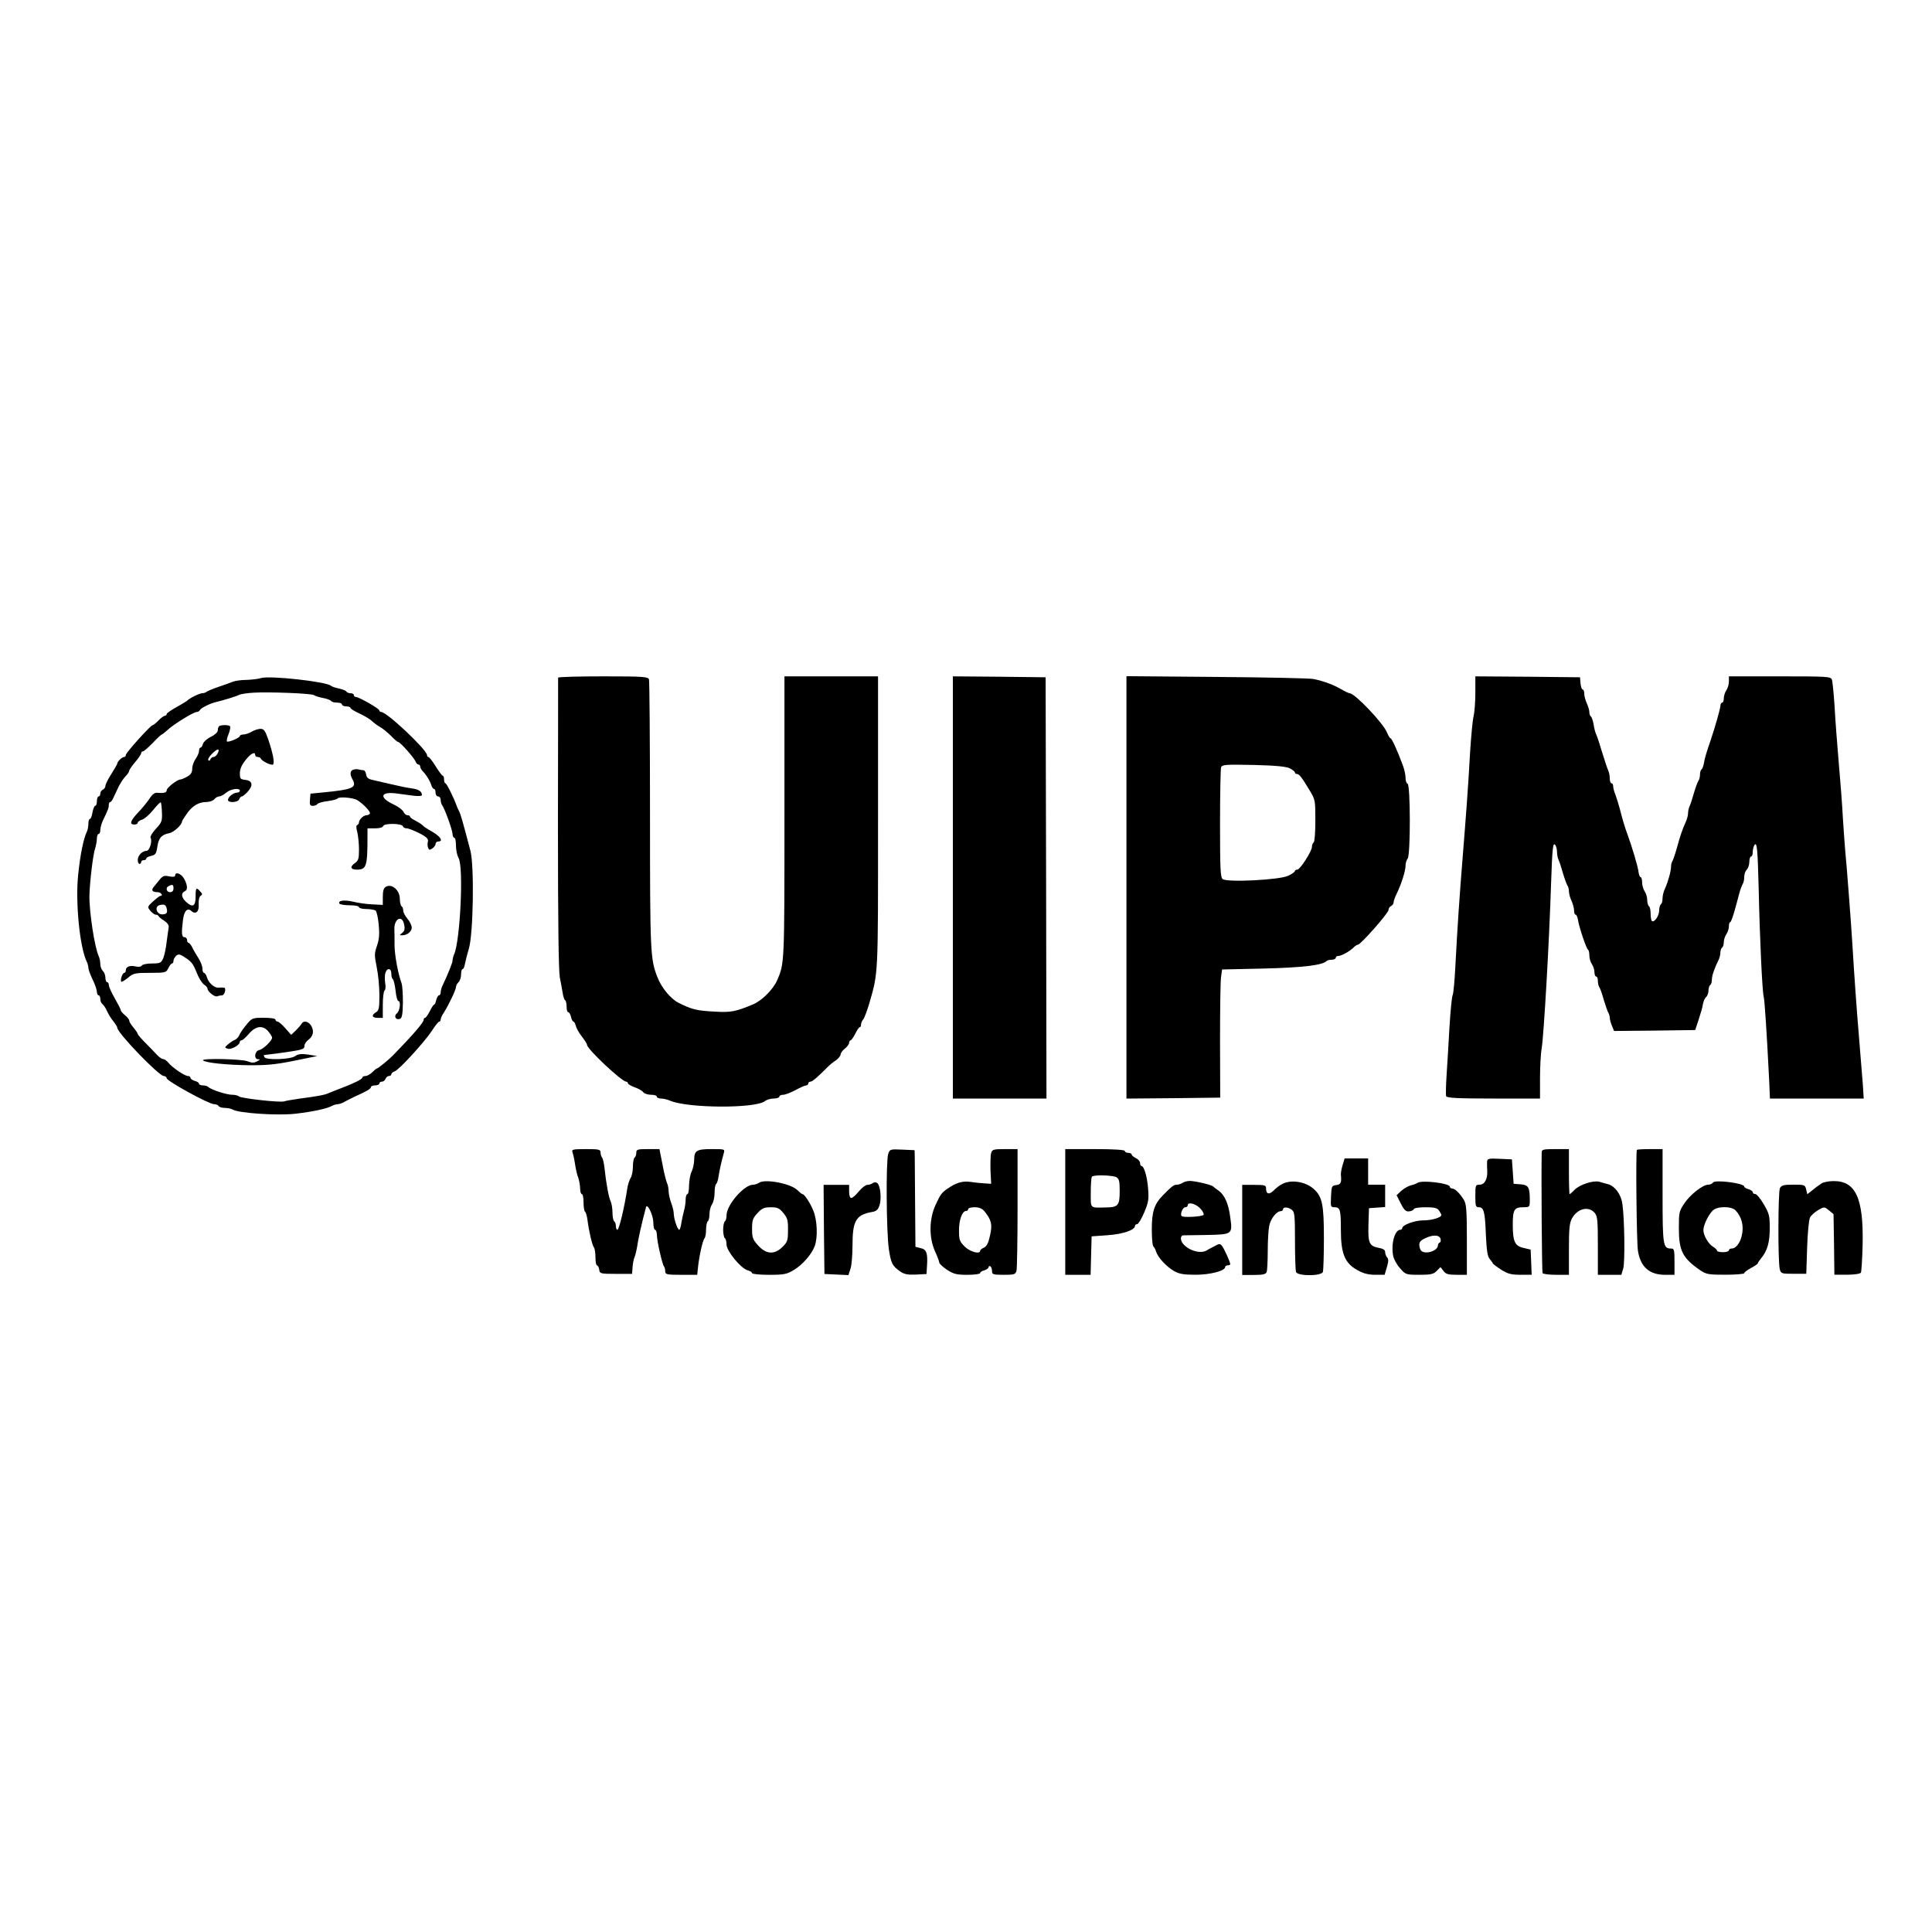 <svg width="100" height="100" viewBox="0 0 100 100" fill="none" xmlns="http://www.w3.org/2000/svg">
<rect width="100" height="100" fill="white"/>
<g clip-path="url(#clip0_2783_283)">
<path d="M13.515 35.095C13.374 35.144 13.022 35.182 12.749 35.192C12.476 35.192 12.159 35.241 12.044 35.289C11.93 35.338 11.604 35.454 11.313 35.551C11.023 35.649 10.75 35.765 10.697 35.804C10.653 35.843 10.547 35.882 10.468 35.882C10.327 35.882 9.798 36.144 9.684 36.27C9.657 36.299 9.411 36.445 9.138 36.6C8.856 36.756 8.627 36.911 8.627 36.96C8.627 37.008 8.583 37.047 8.539 37.047C8.486 37.047 8.336 37.154 8.204 37.29C8.072 37.426 7.94 37.533 7.905 37.533C7.799 37.533 6.513 38.96 6.513 39.077C6.513 39.135 6.469 39.184 6.416 39.184C6.319 39.184 6.072 39.417 6.072 39.514C6.072 39.553 5.931 39.796 5.764 40.058C5.597 40.32 5.456 40.602 5.456 40.679C5.456 40.757 5.394 40.835 5.324 40.874C5.253 40.903 5.192 40.99 5.192 41.078C5.192 41.155 5.156 41.223 5.103 41.223C5.059 41.223 5.015 41.33 5.015 41.466C5.015 41.602 4.98 41.709 4.927 41.709C4.883 41.709 4.822 41.864 4.786 42.049C4.76 42.233 4.698 42.389 4.654 42.389C4.61 42.389 4.575 42.496 4.575 42.632C4.575 42.767 4.54 42.952 4.496 43.049C4.328 43.37 4.143 44.292 4.046 45.283C3.897 46.701 4.126 49.051 4.496 49.789C4.54 49.886 4.575 50.022 4.575 50.1C4.575 50.178 4.672 50.45 4.795 50.702C4.918 50.955 5.015 51.236 5.015 51.334C5.015 51.44 5.059 51.518 5.103 51.518C5.156 51.518 5.192 51.605 5.192 51.712C5.192 51.809 5.244 51.935 5.306 51.974C5.359 52.013 5.473 52.178 5.544 52.343C5.614 52.499 5.764 52.742 5.879 52.878C5.984 53.014 6.072 53.15 6.072 53.198C6.072 53.46 8.213 55.684 8.477 55.694C8.556 55.694 8.627 55.752 8.627 55.811C8.636 55.956 10.811 57.151 11.075 57.151C11.172 57.151 11.287 57.19 11.313 57.248C11.34 57.297 11.489 57.345 11.63 57.345C11.78 57.345 11.965 57.384 12.044 57.432C12.362 57.617 14.37 57.753 15.295 57.646C16.211 57.539 16.924 57.384 17.189 57.238C17.277 57.19 17.409 57.151 17.488 57.151C17.567 57.151 17.735 57.093 17.858 57.015C17.99 56.947 18.193 56.84 18.316 56.782C18.95 56.5 19.197 56.355 19.197 56.277C19.197 56.218 19.294 56.18 19.417 56.18C19.54 56.18 19.637 56.131 19.637 56.083C19.637 56.024 19.699 55.985 19.769 55.985C19.849 55.985 19.928 55.917 19.954 55.84C19.99 55.762 20.06 55.694 20.131 55.694C20.201 55.694 20.254 55.655 20.254 55.607C20.254 55.558 20.333 55.48 20.43 55.451C20.659 55.374 21.989 53.917 22.368 53.334C22.526 53.082 22.694 52.878 22.738 52.878C22.773 52.878 22.808 52.829 22.808 52.771C22.808 52.712 22.879 52.547 22.976 52.411C23.24 51.984 23.601 51.227 23.601 51.091C23.601 51.013 23.663 50.906 23.733 50.838C23.804 50.77 23.865 50.595 23.865 50.44C23.865 50.285 23.901 50.158 23.945 50.158C23.989 50.158 24.041 50.042 24.068 49.886C24.094 49.741 24.183 49.381 24.271 49.09C24.5 48.313 24.552 44.817 24.35 44.04C23.953 42.525 23.839 42.136 23.768 42C23.724 41.922 23.663 41.787 23.636 41.709C23.495 41.301 23.117 40.544 23.055 40.544C23.02 40.544 22.985 40.456 22.985 40.349C22.985 40.242 22.958 40.155 22.923 40.155C22.879 40.155 22.72 39.932 22.553 39.669C22.386 39.397 22.218 39.184 22.174 39.184C22.139 39.184 22.104 39.135 22.104 39.087C22.104 38.815 20.025 36.853 19.734 36.853C19.681 36.853 19.637 36.814 19.637 36.775C19.637 36.678 18.58 36.076 18.422 36.076C18.36 36.076 18.316 36.027 18.316 35.979C18.316 35.921 18.237 35.882 18.149 35.882C18.052 35.882 17.955 35.843 17.928 35.794C17.902 35.746 17.726 35.678 17.55 35.639C17.365 35.6 17.18 35.542 17.127 35.493C16.88 35.28 13.973 34.959 13.515 35.095ZM16.246 35.979C16.299 36.018 16.502 36.086 16.704 36.124C16.916 36.163 17.101 36.231 17.136 36.28C17.162 36.328 17.294 36.367 17.444 36.367C17.585 36.367 17.7 36.406 17.7 36.464C17.7 36.513 17.796 36.562 17.92 36.562C18.043 36.562 18.14 36.6 18.14 36.639C18.14 36.688 18.351 36.814 18.607 36.931C18.871 37.057 19.153 37.222 19.25 37.319C19.338 37.407 19.532 37.552 19.673 37.63C19.813 37.708 20.069 37.921 20.236 38.086C20.404 38.261 20.571 38.407 20.615 38.407C20.712 38.407 21.452 39.242 21.514 39.427C21.549 39.504 21.61 39.572 21.663 39.572C21.707 39.572 21.751 39.621 21.751 39.679C21.751 39.747 21.822 39.864 21.91 39.951C22.086 40.136 22.262 40.427 22.333 40.66C22.368 40.757 22.421 40.835 22.465 40.835C22.509 40.835 22.544 40.922 22.544 41.029C22.544 41.136 22.606 41.223 22.676 41.223C22.747 41.223 22.808 41.301 22.808 41.398C22.808 41.495 22.844 41.612 22.879 41.67C23.011 41.825 23.425 42.981 23.425 43.175C23.425 43.273 23.469 43.36 23.513 43.36C23.566 43.36 23.601 43.544 23.601 43.778C23.601 44.001 23.663 44.282 23.733 44.409C24.006 44.826 23.821 48.711 23.504 49.401C23.46 49.498 23.425 49.634 23.425 49.712C23.425 49.828 23.205 50.382 22.888 51.052C22.844 51.149 22.808 51.295 22.808 51.372C22.808 51.45 22.773 51.518 22.72 51.518C22.676 51.518 22.615 51.625 22.579 51.761C22.553 51.897 22.5 52.004 22.465 52.004C22.438 52.004 22.333 52.159 22.245 52.343C22.148 52.528 22.042 52.683 21.998 52.683C21.963 52.683 21.927 52.732 21.927 52.79C21.927 52.926 21.39 53.548 20.342 54.626C20.122 54.849 19.567 55.306 19.505 55.306C19.479 55.306 19.373 55.393 19.267 55.5C19.162 55.607 19.003 55.694 18.915 55.694C18.827 55.694 18.756 55.733 18.756 55.772C18.756 55.859 18.343 56.063 17.655 56.325C17.418 56.413 17.136 56.529 17.039 56.568C16.819 56.675 16.44 56.743 15.541 56.859C15.154 56.918 14.784 56.976 14.713 57.005C14.537 57.083 12.476 56.85 12.37 56.753C12.326 56.704 12.168 56.665 12.018 56.665C11.727 56.665 10.926 56.403 10.785 56.267C10.741 56.218 10.617 56.18 10.503 56.18C10.389 56.18 10.3 56.141 10.3 56.092C10.3 56.044 10.204 55.976 10.08 55.947C9.957 55.908 9.86 55.84 9.86 55.791C9.86 55.733 9.798 55.694 9.728 55.694C9.56 55.694 8.9 55.247 8.706 54.995C8.627 54.898 8.512 54.82 8.451 54.82C8.389 54.82 8.257 54.733 8.151 54.626C8.054 54.519 7.781 54.237 7.552 54.004C7.314 53.771 7.129 53.548 7.129 53.519C7.129 53.48 7.032 53.334 6.909 53.188C6.786 53.043 6.689 52.887 6.689 52.829C6.689 52.771 6.592 52.645 6.469 52.547C6.345 52.45 6.249 52.324 6.249 52.285C6.249 52.237 6.108 51.965 5.94 51.673C5.773 51.382 5.632 51.071 5.632 50.984C5.632 50.906 5.597 50.838 5.544 50.838C5.5 50.838 5.456 50.731 5.456 50.605C5.456 50.479 5.394 50.323 5.324 50.255C5.253 50.187 5.192 50.032 5.192 49.906C5.192 49.77 5.156 49.595 5.112 49.498C4.901 49.051 4.619 47.225 4.628 46.371C4.645 45.662 4.813 44.224 4.927 43.904C4.971 43.758 5.015 43.535 5.015 43.399C5.015 43.273 5.059 43.166 5.103 43.166C5.156 43.166 5.192 43.078 5.192 42.962C5.192 42.855 5.253 42.622 5.332 42.457C5.606 41.893 5.632 41.806 5.632 41.66C5.632 41.583 5.658 41.515 5.702 41.515C5.738 41.515 5.808 41.427 5.852 41.33C5.905 41.223 6.02 40.98 6.116 40.767C6.213 40.563 6.381 40.301 6.486 40.194C6.601 40.077 6.689 39.951 6.689 39.893C6.689 39.844 6.83 39.64 6.997 39.446C7.165 39.252 7.306 39.038 7.306 38.989C7.306 38.931 7.35 38.892 7.394 38.892C7.446 38.892 7.667 38.698 7.905 38.455C8.134 38.213 8.345 38.018 8.371 38.018C8.398 38.018 8.53 37.911 8.671 37.785C8.962 37.504 10.018 36.853 10.177 36.853C10.239 36.853 10.318 36.814 10.344 36.756C10.406 36.639 10.882 36.406 11.181 36.338C11.578 36.241 12.194 36.056 12.37 35.969C12.467 35.921 12.802 35.872 13.119 35.853C13.938 35.804 16.14 35.891 16.246 35.979Z" fill="black"/>
<path d="M11.333 37.598C11.297 37.627 11.271 37.734 11.271 37.812C11.271 37.899 11.113 38.045 10.91 38.142C10.707 38.239 10.531 38.404 10.505 38.501C10.478 38.608 10.425 38.696 10.381 38.696C10.337 38.696 10.302 38.773 10.302 38.861C10.302 38.958 10.223 39.142 10.126 39.278C10.029 39.414 9.95 39.638 9.95 39.783C9.95 39.977 9.879 40.094 9.686 40.201C9.545 40.279 9.386 40.347 9.333 40.347C9.175 40.347 8.629 40.774 8.629 40.9C8.629 41.026 8.488 41.065 8.135 41.036C8.012 41.017 7.871 41.123 7.739 41.337C7.624 41.512 7.36 41.833 7.158 42.046C6.744 42.483 6.682 42.677 6.955 42.677C7.052 42.677 7.131 42.639 7.131 42.58C7.131 42.532 7.228 42.464 7.351 42.425C7.466 42.396 7.73 42.172 7.924 41.93C8.118 41.687 8.303 41.502 8.32 41.531C8.347 41.551 8.373 41.794 8.382 42.056C8.4 42.503 8.373 42.571 8.065 42.901C7.889 43.095 7.765 43.299 7.792 43.357C7.897 43.542 7.739 44.037 7.589 44.037C7.36 44.047 7.131 44.28 7.131 44.513C7.131 44.62 7.175 44.717 7.219 44.717C7.272 44.717 7.307 44.668 7.307 44.62C7.307 44.562 7.369 44.523 7.439 44.523C7.51 44.523 7.572 44.484 7.572 44.435C7.572 44.387 7.686 44.328 7.827 44.299C8.047 44.251 8.091 44.183 8.144 43.823C8.215 43.367 8.355 43.202 8.769 43.124C8.998 43.076 9.421 42.687 9.421 42.522C9.421 42.493 9.527 42.318 9.659 42.134C9.941 41.716 10.284 41.512 10.681 41.512C10.848 41.512 11.033 41.444 11.095 41.366C11.157 41.289 11.271 41.221 11.35 41.221C11.43 41.221 11.588 41.133 11.711 41.026C11.941 40.832 12.416 40.764 12.416 40.929C12.416 40.978 12.346 41.026 12.266 41.026C12.073 41.036 11.8 41.25 11.8 41.405C11.8 41.57 12.328 41.541 12.381 41.366C12.416 41.289 12.469 41.221 12.522 41.221C12.566 41.221 12.698 41.114 12.821 40.978C13.121 40.648 13.068 40.405 12.698 40.366C12.443 40.337 12.416 40.308 12.416 40.026C12.416 39.812 12.504 39.599 12.707 39.346C12.98 38.997 13.209 38.88 13.209 39.084C13.209 39.133 13.262 39.181 13.332 39.181C13.403 39.181 13.473 39.21 13.491 39.249C13.544 39.404 14.09 39.657 14.143 39.56C14.213 39.434 14.116 38.958 13.887 38.278C13.72 37.802 13.658 37.724 13.473 37.724C13.35 37.734 13.156 37.792 13.033 37.87C12.909 37.948 12.724 38.006 12.619 38.016C12.504 38.016 12.416 38.054 12.416 38.093C12.416 38.191 11.808 38.443 11.747 38.375C11.72 38.346 11.756 38.171 11.835 37.986C11.905 37.802 11.941 37.617 11.905 37.588C11.835 37.511 11.403 37.511 11.333 37.598ZM11.271 38.987C11.218 39.094 11.121 39.181 11.051 39.181C10.989 39.181 10.919 39.239 10.892 39.298C10.875 39.366 10.822 39.395 10.787 39.356C10.743 39.317 10.822 39.171 10.954 39.035C11.245 38.734 11.403 38.715 11.271 38.987Z" fill="black"/>
<path d="M18.299 39.836C18.114 39.884 18.096 40.079 18.246 40.341C18.484 40.768 18.255 40.865 16.775 41.011L16.071 41.079L16.044 41.39C16.018 41.652 16.044 41.71 16.194 41.71C16.291 41.71 16.388 41.671 16.423 41.623C16.449 41.574 16.687 41.496 16.951 41.467C17.224 41.428 17.453 41.37 17.471 41.331C17.533 41.225 18.264 41.283 18.484 41.409C18.801 41.603 19.198 42.021 19.145 42.108C19.118 42.157 19.039 42.196 18.969 42.196C18.819 42.196 18.581 42.419 18.581 42.565C18.581 42.623 18.537 42.681 18.493 42.701C18.431 42.72 18.431 42.846 18.493 43.07C18.537 43.254 18.581 43.662 18.581 43.963C18.581 44.449 18.555 44.546 18.361 44.682C18.096 44.867 18.149 45.012 18.475 45.012C18.969 45.012 19.021 44.837 19.021 43.283V42.876H19.409C19.647 42.876 19.814 42.827 19.841 42.749C19.885 42.604 20.809 42.613 20.854 42.769C20.871 42.827 20.959 42.876 21.056 42.876C21.144 42.876 21.435 42.992 21.708 43.128C22.087 43.322 22.184 43.429 22.148 43.556C22.122 43.643 22.122 43.788 22.157 43.876C22.201 44.002 22.236 44.012 22.377 43.915C22.465 43.856 22.545 43.75 22.545 43.682C22.545 43.614 22.607 43.556 22.677 43.556C22.976 43.556 22.791 43.283 22.325 43.021C22.131 42.914 21.919 42.779 21.867 42.711C21.805 42.652 21.637 42.545 21.488 42.468C21.347 42.4 21.224 42.312 21.224 42.273C21.224 42.225 21.162 42.196 21.091 42.196C21.021 42.196 20.924 42.118 20.88 42.011C20.827 41.914 20.598 41.739 20.36 41.633C19.603 41.273 19.691 40.962 20.519 41.069C20.757 41.098 21.162 41.157 21.4 41.186C21.646 41.215 21.84 41.205 21.84 41.157C21.831 40.962 21.682 40.855 21.312 40.807C21.091 40.778 20.616 40.681 20.255 40.593C19.893 40.506 19.453 40.409 19.286 40.37C19.057 40.321 18.969 40.244 18.951 40.079C18.933 39.962 18.872 39.865 18.801 39.865C18.74 39.865 18.634 39.846 18.563 39.826C18.502 39.807 18.378 39.807 18.299 39.836Z" fill="black"/>
<path d="M9.067 45.314C9.067 45.382 8.961 45.401 8.758 45.362C8.512 45.304 8.424 45.333 8.274 45.518C8.168 45.644 8.036 45.809 7.966 45.896C7.807 46.081 7.878 46.178 8.159 46.178C8.336 46.178 8.468 46.372 8.3 46.372C8.256 46.372 8.089 46.508 7.922 46.654C7.622 46.936 7.622 46.945 7.781 47.14C7.878 47.256 8.001 47.343 8.062 47.343C8.124 47.343 8.186 47.373 8.203 47.411C8.221 47.46 8.353 47.567 8.494 47.654C8.661 47.761 8.75 47.887 8.732 47.994C8.714 48.091 8.67 48.431 8.626 48.752C8.591 49.072 8.512 49.451 8.45 49.597C8.344 49.839 8.291 49.869 7.869 49.869C7.613 49.869 7.375 49.917 7.34 49.975C7.314 50.034 7.173 50.063 7.032 50.024C6.724 49.956 6.512 50.034 6.512 50.218C6.512 50.296 6.477 50.354 6.433 50.354C6.336 50.354 6.213 50.733 6.274 50.811C6.301 50.84 6.459 50.743 6.627 50.607C6.9 50.374 6.997 50.354 7.763 50.354C8.565 50.354 8.6 50.344 8.714 50.111C8.776 49.975 8.864 49.869 8.908 49.869C8.943 49.869 8.979 49.81 8.979 49.733C8.979 49.665 9.04 49.548 9.119 49.47C9.234 49.373 9.304 49.383 9.533 49.529C9.921 49.781 9.983 49.859 10.194 50.374C10.291 50.626 10.458 50.888 10.555 50.956C10.661 51.024 10.74 51.121 10.74 51.17C10.74 51.325 11.119 51.627 11.251 51.568C11.313 51.539 11.418 51.52 11.489 51.52C11.63 51.52 11.727 51.131 11.595 51.121C11.533 51.112 11.41 51.112 11.313 51.121C11.093 51.141 10.784 50.869 10.705 50.568C10.67 50.451 10.599 50.354 10.555 50.354C10.511 50.354 10.476 50.247 10.476 50.121C10.476 50.005 10.379 49.752 10.256 49.568C10.141 49.383 9.992 49.14 9.939 49.014C9.877 48.897 9.798 48.8 9.754 48.8C9.718 48.8 9.683 48.732 9.683 48.655C9.683 48.577 9.622 48.509 9.551 48.509C9.401 48.509 9.384 48.305 9.472 47.606C9.533 47.14 9.701 46.965 9.912 47.159C10.133 47.353 10.317 47.178 10.282 46.809C10.273 46.586 10.309 46.431 10.379 46.372C10.485 46.304 10.485 46.265 10.361 46.139C10.159 45.906 10.124 45.945 10.124 46.421C10.124 46.916 9.965 46.994 9.622 46.673C9.393 46.46 9.357 46.227 9.551 46.139C9.727 46.071 9.718 45.838 9.533 45.489C9.384 45.217 9.067 45.1 9.067 45.314ZM8.979 45.984C8.979 46.11 8.917 46.178 8.802 46.178C8.609 46.178 8.556 45.935 8.741 45.858C8.935 45.76 8.979 45.789 8.979 45.984ZM8.644 47.101C8.661 47.246 8.617 47.305 8.459 47.324C8.107 47.382 7.948 46.897 8.3 46.839C8.538 46.79 8.6 46.848 8.644 47.101Z" fill="black"/>
<path d="M19.964 45.906C19.858 45.964 19.814 46.119 19.814 46.42V46.838L19.268 46.809C18.96 46.799 18.52 46.731 18.282 46.673C17.832 46.566 17.48 46.605 17.568 46.77C17.604 46.818 17.841 46.857 18.105 46.857C18.37 46.857 18.581 46.896 18.581 46.954C18.581 47.003 18.749 47.051 18.96 47.051C19.163 47.051 19.374 47.09 19.436 47.129C19.497 47.168 19.568 47.498 19.603 47.858C19.647 48.362 19.629 48.605 19.515 48.945C19.374 49.353 19.374 49.431 19.497 50.052C19.577 50.431 19.638 51.082 19.638 51.509C19.638 52.189 19.612 52.306 19.462 52.393C19.207 52.548 19.251 52.684 19.55 52.684H19.814V52.014C19.814 51.636 19.858 51.305 19.902 51.276C19.955 51.237 19.973 51.072 19.938 50.888C19.911 50.713 19.911 50.47 19.947 50.363C20.026 50.082 20.255 50.101 20.255 50.392C20.255 50.528 20.29 50.655 20.334 50.684C20.378 50.713 20.44 50.985 20.475 51.276C20.501 51.568 20.572 51.81 20.616 51.81C20.757 51.81 20.704 52.315 20.545 52.451C20.36 52.597 20.493 52.82 20.704 52.733C20.81 52.694 20.845 52.49 20.854 51.878C20.854 51.441 20.827 50.995 20.783 50.888C20.607 50.412 20.422 49.431 20.422 48.926C20.422 48.615 20.422 48.246 20.413 48.1C20.396 47.547 20.819 47.333 20.916 47.848C20.968 48.081 20.942 48.188 20.819 48.285C20.669 48.401 20.669 48.411 20.819 48.411C21.074 48.411 21.312 48.217 21.312 48.013C21.312 47.906 21.215 47.702 21.092 47.556C20.968 47.411 20.871 47.226 20.871 47.129C20.871 47.042 20.836 46.935 20.783 46.906C20.739 46.877 20.695 46.702 20.695 46.527C20.695 46.071 20.272 45.711 19.964 45.906Z" fill="black"/>
<path d="M12.754 53.039C12.586 53.243 12.419 53.486 12.384 53.583C12.349 53.67 12.252 53.777 12.172 53.816C12.085 53.845 11.926 53.952 11.811 54.049C11.618 54.214 11.618 54.224 11.785 54.282C11.961 54.34 12.41 54.098 12.41 53.932C12.41 53.884 12.454 53.845 12.507 53.845C12.56 53.845 12.727 53.69 12.886 53.505C13.238 53.097 13.608 53.049 13.89 53.389C13.996 53.515 14.084 53.661 14.084 53.709C14.084 53.864 13.617 54.311 13.423 54.35C13.185 54.389 13.124 54.816 13.353 54.826C13.485 54.826 13.476 54.846 13.309 54.933C13.159 55.02 13.027 55.02 12.816 54.933C12.507 54.807 10.402 54.768 10.508 54.884C10.622 55.011 11.776 55.127 12.939 55.137C13.987 55.137 14.375 55.088 15.802 54.787L16.418 54.661L15.943 54.583C15.59 54.535 15.423 54.554 15.264 54.671C15.027 54.836 13.776 54.884 13.688 54.719C13.661 54.661 13.644 54.622 13.661 54.612C13.679 54.612 13.987 54.564 14.348 54.525C15.678 54.34 15.758 54.321 15.758 54.136C15.758 54.039 15.854 53.894 15.978 53.806C16.11 53.709 16.198 53.554 16.198 53.408C16.198 53 15.775 52.709 15.608 52.99C15.573 53.058 15.432 53.214 15.308 53.34L15.07 53.563L14.771 53.224C14.604 53.029 14.419 52.874 14.357 52.874C14.304 52.874 14.26 52.825 14.26 52.777C14.26 52.718 14.005 52.68 13.661 52.68C13.071 52.68 13.045 52.689 12.754 53.039Z" fill="black"/>
<path d="M28.888 35.076C28.888 35.124 28.888 38.514 28.879 42.632C28.879 47.789 28.914 50.265 28.976 50.596C29.029 50.858 29.099 51.227 29.125 51.401C29.152 51.576 29.205 51.742 29.249 51.771C29.293 51.8 29.328 51.946 29.328 52.111C29.328 52.266 29.363 52.392 29.416 52.392C29.46 52.392 29.522 52.499 29.557 52.635C29.584 52.771 29.645 52.878 29.68 52.878C29.716 52.878 29.769 52.975 29.804 53.091C29.83 53.218 29.971 53.47 30.121 53.655C30.262 53.839 30.385 54.033 30.385 54.082C30.385 54.296 32.182 55.986 32.411 55.986C32.455 55.986 32.499 56.025 32.499 56.063C32.499 56.112 32.658 56.209 32.852 56.277C33.045 56.345 33.248 56.462 33.301 56.539C33.353 56.607 33.538 56.665 33.697 56.665C33.864 56.665 33.996 56.704 33.996 56.763C33.996 56.811 34.093 56.86 34.208 56.86C34.331 56.86 34.534 56.908 34.675 56.967C35.582 57.365 39.079 57.384 39.59 56.996C39.687 56.918 39.889 56.86 40.048 56.86C40.206 56.86 40.339 56.811 40.339 56.763C40.339 56.704 40.427 56.665 40.541 56.665C40.647 56.665 40.938 56.549 41.175 56.423C41.422 56.287 41.669 56.18 41.73 56.18C41.783 56.18 41.836 56.131 41.836 56.083C41.836 56.025 41.889 55.986 41.95 55.986C42.047 55.986 42.321 55.752 42.849 55.218C42.946 55.121 43.131 54.966 43.272 54.879C43.404 54.781 43.51 54.645 43.51 54.577C43.51 54.509 43.606 54.373 43.73 54.276C43.853 54.179 43.95 54.043 43.95 53.975C43.95 53.907 43.985 53.849 44.021 53.849C44.065 53.849 44.17 53.694 44.267 53.509C44.355 53.325 44.461 53.169 44.496 53.169C44.54 53.169 44.567 53.111 44.567 53.033C44.567 52.956 44.62 52.829 44.681 52.761C44.743 52.693 44.875 52.324 44.989 51.955C45.465 50.294 45.447 50.634 45.447 42.544V35.008H43.025H40.603V42.292C40.603 49.935 40.603 49.867 40.224 50.741C40.022 51.207 39.431 51.8 38.982 51.984C38.101 52.353 37.837 52.412 37.035 52.363C36.04 52.315 35.802 52.246 35.106 51.897C34.71 51.693 34.226 51.11 34.023 50.566C33.662 49.644 33.644 49.304 33.644 42.185C33.644 38.407 33.618 35.251 33.591 35.163C33.547 35.027 33.274 35.008 31.213 35.008C29.936 35.008 28.888 35.037 28.888 35.076Z" fill="black"/>
<path d="M49.32 45.934V56.86H51.743H54.165L54.147 45.953L54.121 35.056L51.725 35.027L49.32 35.008V45.934Z" fill="black"/>
<path d="M58.305 45.936V56.862L60.736 56.842L63.158 56.813L63.149 53.88C63.149 52.278 63.167 50.782 63.202 50.568L63.255 50.18L65.431 50.131C67.421 50.083 68.47 49.956 68.663 49.743C68.699 49.704 68.822 49.675 68.936 49.675C69.042 49.675 69.139 49.626 69.139 49.578C69.139 49.519 69.201 49.48 69.28 49.48C69.43 49.48 69.905 49.218 70.09 49.014C70.152 48.956 70.24 48.898 70.284 48.898C70.425 48.898 71.87 47.257 71.87 47.101C71.87 47.014 71.931 46.926 72.002 46.897C72.072 46.858 72.134 46.781 72.134 46.703C72.134 46.635 72.204 46.431 72.293 46.256C72.53 45.771 72.751 45.081 72.751 44.809C72.751 44.673 72.803 44.508 72.856 44.45C73.015 44.275 73.006 40.623 72.856 40.565C72.794 40.545 72.751 40.41 72.751 40.254C72.751 40.108 72.689 39.817 72.61 39.613C72.337 38.865 72.037 38.215 71.975 38.215C71.94 38.215 71.861 38.079 71.79 37.914C71.605 37.438 70.126 35.884 69.861 35.884C69.817 35.884 69.606 35.787 69.394 35.66C68.998 35.437 68.54 35.262 67.994 35.146C67.827 35.107 65.572 35.058 63 35.039L58.305 35V45.936ZM66.778 39.778C66.919 39.856 67.025 39.943 67.025 39.982C67.025 40.031 67.069 40.06 67.122 40.06C67.245 40.06 67.369 40.215 67.783 40.905C68.082 41.4 68.082 41.42 68.082 42.478C68.082 43.08 68.047 43.566 67.994 43.605C67.95 43.634 67.906 43.741 67.906 43.828C67.906 44.061 67.289 45.013 67.148 45.013C67.078 45.013 67.025 45.042 67.025 45.081C67.025 45.13 66.875 45.236 66.69 45.324C66.259 45.547 63.484 45.683 63.282 45.499C63.167 45.392 63.149 44.955 63.149 42.634C63.149 41.118 63.176 39.807 63.202 39.72C63.255 39.574 63.431 39.565 64.902 39.594C66.083 39.623 66.611 39.681 66.778 39.778Z" fill="black"/>
<path d="M76.364 35.853C76.364 36.329 76.32 36.863 76.276 37.057C76.223 37.251 76.144 38.106 76.091 38.951C75.985 40.854 75.888 42.107 75.703 44.428C75.553 46.274 75.439 47.905 75.324 50.11C75.289 50.799 75.227 51.431 75.192 51.499C75.148 51.567 75.078 52.305 75.025 53.15C74.981 53.985 74.91 55.111 74.875 55.646C74.84 56.18 74.831 56.675 74.849 56.733C74.875 56.831 75.448 56.86 77.297 56.86H79.711V55.821C79.711 55.248 79.746 54.538 79.799 54.247C79.914 53.49 80.187 48.77 80.283 45.739C80.345 43.894 80.38 43.535 80.513 43.758C80.557 43.826 80.592 43.991 80.592 44.118C80.592 44.234 80.627 44.409 80.671 44.506C80.715 44.593 80.821 44.914 80.9 45.205C80.988 45.497 81.094 45.778 81.129 45.837C81.173 45.885 81.208 46.021 81.208 46.138C81.208 46.254 81.27 46.478 81.34 46.623C81.411 46.779 81.473 47.002 81.473 47.119C81.473 47.245 81.508 47.342 81.552 47.342C81.596 47.342 81.648 47.459 81.675 47.604C81.728 47.983 82.116 49.129 82.204 49.168C82.239 49.187 82.265 49.323 82.265 49.459C82.265 49.605 82.327 49.809 82.397 49.906C82.468 50.013 82.529 50.197 82.529 50.324C82.529 50.45 82.573 50.547 82.618 50.547C82.671 50.547 82.706 50.644 82.706 50.77C82.706 50.897 82.741 51.032 82.776 51.091C82.82 51.139 82.926 51.44 83.014 51.761C83.111 52.081 83.217 52.383 83.252 52.431C83.287 52.489 83.322 52.596 83.322 52.684C83.322 52.771 83.375 52.956 83.437 53.101L83.543 53.363L85.639 53.344L87.744 53.315L87.92 52.781C88.017 52.489 88.123 52.13 88.141 51.984C88.167 51.839 88.237 51.664 88.308 51.605C88.378 51.547 88.431 51.392 88.431 51.266C88.431 51.149 88.475 51.013 88.519 50.984C88.572 50.955 88.607 50.829 88.607 50.702C88.607 50.498 88.74 50.11 88.968 49.653C89.012 49.556 89.048 49.391 89.048 49.294C89.048 49.187 89.092 49.071 89.136 49.042C89.189 49.012 89.224 48.886 89.224 48.76C89.224 48.643 89.285 48.459 89.356 48.352C89.427 48.255 89.488 48.07 89.488 47.944C89.488 47.828 89.515 47.73 89.558 47.73C89.594 47.73 89.691 47.459 89.788 47.119C89.876 46.788 89.999 46.361 90.043 46.176C90.096 45.992 90.175 45.798 90.21 45.739C90.245 45.691 90.281 45.536 90.281 45.39C90.281 45.244 90.343 45.079 90.413 45.011C90.483 44.943 90.545 44.768 90.545 44.613C90.545 44.458 90.59 44.331 90.633 44.331C90.686 44.331 90.721 44.234 90.721 44.108C90.721 43.991 90.757 43.826 90.8 43.758C90.942 43.516 90.977 43.933 91.03 46.031C91.082 48.507 91.215 51.314 91.285 51.567C91.338 51.742 91.452 53.519 91.576 56.005L91.611 56.86H94.034H96.465L96.421 56.151C96.394 55.772 96.306 54.684 96.227 53.752C96.094 52.169 95.98 50.557 95.874 48.799C95.813 47.779 95.566 44.555 95.513 44.089C95.496 43.875 95.434 43.108 95.39 42.389C95.355 41.67 95.249 40.33 95.169 39.427C95.09 38.514 94.993 37.232 94.958 36.562C94.914 35.892 94.852 35.27 94.817 35.173C94.755 35.017 94.544 35.008 92.122 35.008H89.488V35.27C89.488 35.425 89.427 35.629 89.356 35.727C89.285 35.833 89.224 36.018 89.224 36.144C89.224 36.27 89.189 36.367 89.136 36.367C89.092 36.367 89.048 36.445 89.048 36.533C89.048 36.669 88.749 37.717 88.528 38.358C88.334 38.922 88.229 39.262 88.194 39.504C88.167 39.65 88.115 39.796 88.07 39.825C88.026 39.854 87.991 39.971 87.991 40.097C87.991 40.213 87.956 40.349 87.912 40.408C87.876 40.456 87.77 40.738 87.682 41.029C87.603 41.321 87.497 41.641 87.453 41.728C87.409 41.826 87.374 41.981 87.374 42.088C87.374 42.195 87.321 42.399 87.251 42.554C87.075 42.943 86.978 43.224 86.793 43.894C86.705 44.215 86.599 44.516 86.564 44.574C86.528 44.623 86.493 44.749 86.493 44.856C86.493 45.089 86.335 45.652 86.176 46.002C86.106 46.138 86.053 46.371 86.053 46.497C86.053 46.633 86.018 46.779 85.965 46.808C85.921 46.837 85.877 46.992 85.877 47.138C85.877 47.41 85.603 47.789 85.498 47.663C85.463 47.633 85.436 47.459 85.436 47.284C85.436 47.109 85.401 46.934 85.348 46.905C85.304 46.876 85.26 46.73 85.26 46.584C85.26 46.439 85.198 46.235 85.128 46.138C85.058 46.031 84.996 45.827 84.996 45.672C84.996 45.526 84.96 45.4 84.917 45.4C84.873 45.4 84.82 45.254 84.802 45.079C84.758 44.797 84.503 43.923 84.247 43.214C84.088 42.787 83.974 42.389 83.851 41.903C83.789 41.66 83.683 41.33 83.622 41.156C83.552 40.99 83.498 40.786 83.498 40.699C83.498 40.612 83.463 40.544 83.41 40.544C83.366 40.544 83.322 40.437 83.322 40.301C83.322 40.165 83.287 39.98 83.243 39.883C83.199 39.796 83.058 39.368 82.926 38.941C82.802 38.514 82.662 38.096 82.618 38.009C82.573 37.921 82.512 37.688 82.485 37.494C82.45 37.3 82.389 37.115 82.345 37.086C82.301 37.057 82.265 36.96 82.265 36.863C82.265 36.766 82.204 36.552 82.133 36.406C82.063 36.251 82.001 36.028 82.001 35.901C82.001 35.785 81.966 35.688 81.921 35.688C81.869 35.688 81.825 35.542 81.807 35.367L81.781 35.056L79.077 35.027L76.364 35.008V35.853Z" fill="black"/>
<path d="M29.632 59.642C29.667 59.739 29.729 60.011 29.764 60.254C29.799 60.496 29.87 60.817 29.931 60.962C29.984 61.118 30.028 61.37 30.028 61.526C30.028 61.681 30.072 61.807 30.116 61.807C30.169 61.807 30.204 62.002 30.204 62.235C30.204 62.478 30.239 62.691 30.284 62.72C30.328 62.749 30.38 62.944 30.407 63.138C30.477 63.711 30.654 64.469 30.742 64.566C30.786 64.624 30.821 64.847 30.821 65.08C30.821 65.314 30.856 65.498 30.9 65.498C30.944 65.498 30.997 65.595 31.015 65.712C31.041 65.925 31.076 65.935 31.878 65.935H32.715L32.741 65.595C32.75 65.411 32.803 65.168 32.847 65.061C32.891 64.954 32.944 64.731 32.97 64.575C33.032 64.129 33.217 63.303 33.437 62.487C33.499 62.245 33.816 62.895 33.816 63.284C33.816 63.488 33.86 63.653 33.904 63.653C33.957 63.653 33.992 63.769 34.001 63.915C34.001 64.235 34.282 65.459 34.371 65.556C34.406 65.595 34.432 65.712 34.432 65.809C34.432 65.964 34.52 65.984 35.26 65.984H36.088L36.132 65.566C36.194 64.993 36.37 64.206 36.467 64.09C36.511 64.041 36.546 63.837 36.546 63.643C36.546 63.439 36.59 63.245 36.634 63.216C36.687 63.187 36.722 63.012 36.722 62.837C36.722 62.662 36.784 62.439 36.855 62.332C36.925 62.235 36.987 61.963 36.987 61.739C36.987 61.516 37.022 61.312 37.066 61.283C37.11 61.254 37.163 61.089 37.189 60.914C37.233 60.593 37.348 60.098 37.462 59.69C37.524 59.477 37.515 59.477 36.837 59.477C36.044 59.477 35.93 59.554 35.93 60.059C35.921 60.244 35.868 60.506 35.798 60.642C35.727 60.778 35.674 61.089 35.665 61.341C35.665 61.603 35.63 61.807 35.577 61.807C35.533 61.807 35.489 61.934 35.489 62.089C35.489 62.235 35.454 62.487 35.41 62.643C35.366 62.798 35.304 63.089 35.269 63.284C35.243 63.488 35.19 63.653 35.155 63.653C35.066 63.653 34.873 63.07 34.873 62.808C34.873 62.701 34.811 62.448 34.741 62.264C34.67 62.07 34.608 61.798 34.608 61.662C34.608 61.526 34.573 61.341 34.529 61.244C34.485 61.157 34.371 60.72 34.291 60.273L34.133 59.477H33.534C32.997 59.477 32.935 59.496 32.935 59.661C32.935 59.768 32.9 59.885 32.847 59.914C32.803 59.943 32.759 60.156 32.759 60.38C32.759 60.613 32.706 60.875 32.635 60.982C32.574 61.089 32.494 61.332 32.468 61.516C32.327 62.458 32.045 63.653 31.957 63.653C31.913 63.653 31.878 63.565 31.878 63.468C31.878 63.361 31.843 63.245 31.79 63.216C31.746 63.187 31.702 62.983 31.702 62.769C31.702 62.555 31.658 62.283 31.605 62.176C31.508 61.972 31.376 61.273 31.288 60.448C31.261 60.205 31.208 59.972 31.164 59.914C31.12 59.865 31.085 59.748 31.085 59.651C31.085 59.496 30.997 59.477 30.328 59.477C29.64 59.477 29.579 59.496 29.632 59.642Z" fill="black"/>
<path d="M45.974 59.727C45.851 60.096 45.877 63.816 46.009 64.671C46.124 65.409 46.185 65.525 46.617 65.826C46.802 65.953 46.996 65.991 47.41 65.972L47.956 65.943L47.982 65.516C48.026 64.865 47.956 64.661 47.648 64.603L47.383 64.535L47.366 62.379C47.357 61.184 47.348 60.057 47.348 59.873L47.339 59.533L46.696 59.504C46.08 59.475 46.053 59.484 45.974 59.727Z" fill="black"/>
<path d="M51.303 59.681C51.268 59.787 51.259 60.195 51.268 60.574L51.303 61.273L50.995 61.254C50.828 61.244 50.493 61.215 50.246 61.176C49.815 61.118 49.498 61.205 49.013 61.545C48.74 61.739 48.67 61.827 48.414 62.39C48.088 63.118 48.079 64.061 48.397 64.77C48.52 65.032 48.617 65.304 48.617 65.352C48.617 65.411 48.793 65.566 49.013 65.721C49.357 65.945 49.515 65.984 50.07 65.984C50.431 65.984 50.731 65.945 50.731 65.896C50.731 65.848 50.828 65.78 50.951 65.751C51.074 65.712 51.171 65.644 51.171 65.585C51.171 65.527 51.215 65.517 51.259 65.546C51.312 65.576 51.347 65.692 51.347 65.799C51.347 65.964 51.409 65.984 51.955 65.984C52.51 65.984 52.563 65.964 52.616 65.76C52.642 65.644 52.669 64.177 52.669 62.507V59.477H52.017C51.427 59.477 51.356 59.496 51.303 59.681ZM50.96 62.701C51.321 63.157 51.374 63.381 51.242 63.954C51.162 64.332 51.074 64.507 50.933 64.575C50.819 64.624 50.731 64.702 50.731 64.74C50.731 64.935 50.211 64.799 49.938 64.527C49.674 64.265 49.638 64.177 49.638 63.711C49.63 63.167 49.797 62.681 50 62.681C50.061 62.681 50.114 62.633 50.114 62.584C50.114 62.526 50.264 62.487 50.449 62.487C50.687 62.487 50.836 62.555 50.96 62.701Z" fill="black"/>
<path d="M55.137 62.73V65.984H55.797H56.449L56.476 64.983L56.502 63.993L57.339 63.934C58.14 63.876 58.748 63.662 58.748 63.449C58.748 63.4 58.801 63.361 58.863 63.361C58.916 63.361 59.083 63.089 59.224 62.759C59.444 62.235 59.47 62.079 59.426 61.526C59.382 60.914 59.215 60.351 59.083 60.351C59.039 60.351 59.012 60.283 59.012 60.205C59.012 60.118 58.916 60.001 58.792 59.943C58.669 59.885 58.572 59.797 58.572 59.748C58.572 59.71 58.493 59.671 58.396 59.671C58.299 59.671 58.22 59.622 58.22 59.574C58.22 59.515 57.647 59.477 56.678 59.477H55.137V62.73ZM57.788 60.933C57.929 61.021 57.955 61.147 57.955 61.652C57.955 62.4 57.876 62.487 57.242 62.497C56.396 62.517 56.458 62.575 56.458 61.73C56.458 61.312 56.484 60.933 56.52 60.904C56.608 60.797 57.594 60.827 57.788 60.933Z" fill="black"/>
<path d="M79.798 59.642C79.772 60.895 79.807 65.828 79.842 65.896C79.877 65.945 80.194 65.984 80.555 65.984H81.207V64.682C81.207 63.624 81.234 63.322 81.357 63.08C81.639 62.546 82.247 62.4 82.555 62.798C82.687 62.963 82.705 63.206 82.705 64.488V65.984H83.312H83.92L84.017 65.663C84.114 65.343 84.088 63.109 83.973 62.303C83.903 61.817 83.586 61.39 83.233 61.293C83.11 61.264 82.907 61.205 82.775 61.166C82.458 61.089 81.771 61.312 81.498 61.584C81.384 61.71 81.269 61.807 81.242 61.807C81.225 61.807 81.207 61.283 81.207 60.642V59.477H80.503C79.895 59.477 79.798 59.496 79.798 59.642Z" fill="black"/>
<path d="M84.725 59.515C84.663 59.583 84.707 64.274 84.778 64.731C84.91 65.576 85.368 65.984 86.187 65.984H86.672V65.304C86.672 64.702 86.654 64.624 86.504 64.624C86.082 64.624 86.055 64.488 86.055 61.895V59.477H85.412C85.05 59.477 84.742 59.496 84.725 59.515Z" fill="black"/>
<path d="M69.493 60.301C69.44 60.485 69.396 60.709 69.404 60.806C69.448 61.214 69.396 61.311 69.167 61.34C68.929 61.369 68.92 61.398 68.894 61.923C68.867 62.467 68.876 62.486 69.079 62.486C69.369 62.486 69.404 62.632 69.404 63.681C69.404 64.875 69.607 65.38 70.241 65.73C70.558 65.914 70.823 65.982 71.175 65.982H71.668L71.783 65.594C71.871 65.293 71.88 65.176 71.8 65.089C71.739 65.021 71.695 64.894 71.695 64.807C71.695 64.7 71.598 64.632 71.386 64.594C70.867 64.496 70.805 64.351 70.831 63.389L70.858 62.535L71.281 62.505L71.695 62.476V61.894V61.321H71.254H70.814V60.641V59.961H70.206H69.598L69.493 60.301Z" fill="black"/>
<path d="M76.971 60.126C76.962 60.223 76.971 60.437 76.98 60.611C76.998 61.039 76.839 61.32 76.584 61.32C76.372 61.32 76.363 61.349 76.363 61.903C76.363 62.418 76.381 62.486 76.54 62.486C76.804 62.486 76.865 62.729 76.909 63.913C76.945 64.71 76.998 65.04 77.094 65.147C77.165 65.234 77.244 65.331 77.261 65.38C77.27 65.419 77.473 65.574 77.702 65.72C78.037 65.933 78.222 65.982 78.698 65.982H79.279L79.253 65.331L79.226 64.681L78.865 64.593C78.407 64.496 78.301 64.263 78.301 63.379C78.301 62.612 78.38 62.486 78.847 62.486C79.174 62.486 79.182 62.476 79.182 62.117C79.182 61.447 79.111 61.33 78.706 61.301L78.345 61.272L78.301 60.641L78.257 60.009L77.623 59.98C77.059 59.951 76.98 59.97 76.971 60.126Z" fill="black"/>
<path d="M39.279 61.225C39.209 61.274 39.068 61.322 38.971 61.322C38.504 61.332 37.615 62.362 37.606 62.896C37.606 63.041 37.571 63.187 37.518 63.216C37.474 63.245 37.43 63.449 37.43 63.653C37.43 63.857 37.474 64.061 37.518 64.09C37.571 64.12 37.606 64.275 37.606 64.421C37.606 64.751 38.346 65.654 38.698 65.751C38.822 65.78 38.927 65.848 38.927 65.897C38.927 65.945 39.324 65.984 39.808 65.984C40.583 65.984 40.724 65.955 41.094 65.732C41.552 65.45 42.001 64.935 42.169 64.498C42.336 64.061 42.301 63.148 42.098 62.663C41.931 62.255 41.64 61.808 41.534 61.808C41.508 61.808 41.385 61.711 41.253 61.585C40.909 61.255 39.57 61.002 39.279 61.225ZM40.548 62.789C40.759 63.041 40.794 63.168 40.786 63.673C40.786 64.207 40.759 64.285 40.504 64.537C40.081 64.955 39.658 64.926 39.244 64.469C38.962 64.158 38.927 64.061 38.927 63.605C38.927 63.158 38.962 63.051 39.209 62.789C39.438 62.536 39.561 62.488 39.896 62.488C40.248 62.488 40.345 62.536 40.548 62.789Z" fill="black"/>
<path d="M45.183 61.231C45.113 61.289 44.981 61.328 44.893 61.328C44.805 61.328 44.602 61.483 44.452 61.668C44.303 61.852 44.126 62.008 44.065 62.008C43.994 62.008 43.95 61.881 43.95 61.668V61.328H43.29H42.629L42.647 63.63L42.673 65.941L43.29 65.97L43.915 65.999L44.021 65.669C44.082 65.494 44.126 64.941 44.126 64.445C44.126 63.202 44.303 62.882 45.113 62.736C45.368 62.697 45.448 62.619 45.527 62.377C45.633 62.046 45.571 61.376 45.412 61.24C45.351 61.182 45.263 61.182 45.183 61.231Z" fill="black"/>
<path d="M61.212 61.222C61.141 61.271 61.009 61.319 60.921 61.319C60.754 61.319 60.657 61.397 60.207 61.853C59.74 62.32 59.617 62.718 59.617 63.641C59.617 64.087 59.652 64.485 59.697 64.514C59.74 64.544 59.802 64.67 59.837 64.777C59.925 65.078 60.366 65.554 60.762 65.787C61.035 65.942 61.282 65.981 61.89 65.981C62.639 65.981 63.414 65.777 63.414 65.583C63.414 65.534 63.475 65.495 63.546 65.495C63.616 65.495 63.678 65.466 63.678 65.437C63.678 65.321 63.378 64.67 63.264 64.505C63.149 64.359 63.114 64.359 62.859 64.505C62.7 64.582 62.506 64.689 62.427 64.738C61.987 64.961 61.123 64.534 61.123 64.097C61.123 64.01 61.176 63.941 61.238 63.941C61.291 63.941 61.855 63.932 62.471 63.922C63.792 63.893 63.801 63.893 63.678 63.009C63.59 62.31 63.387 61.853 63.079 61.63C62.947 61.543 62.824 61.446 62.797 61.416C62.735 61.329 61.855 61.125 61.581 61.125C61.449 61.125 61.282 61.174 61.212 61.222ZM62.128 62.553C62.26 62.689 62.33 62.844 62.295 62.883C62.207 62.98 61.229 63.029 61.159 62.941C61.071 62.844 61.22 62.485 61.352 62.485C61.423 62.485 61.476 62.436 61.476 62.388C61.476 62.193 61.898 62.3 62.128 62.553Z" fill="black"/>
<path d="M66.393 61.271C66.261 61.329 66.059 61.484 65.935 61.611C65.697 61.853 65.53 61.815 65.53 61.513C65.53 61.348 65.469 61.329 64.913 61.329H64.297V63.66V65.991H64.905C65.38 65.991 65.521 65.952 65.565 65.835C65.592 65.748 65.618 65.262 65.618 64.748C65.618 64.233 65.653 63.64 65.697 63.436C65.777 63.067 66.076 62.689 66.296 62.689C66.358 62.689 66.411 62.64 66.411 62.592C66.411 62.456 66.693 62.475 66.878 62.63C67.01 62.747 67.028 62.941 67.028 64.223C67.028 65.029 67.054 65.748 67.08 65.835C67.16 66.059 68.393 66.059 68.472 65.835C68.499 65.748 68.525 64.971 68.525 64.097C68.525 62.378 68.446 61.96 68.023 61.562C67.609 61.173 66.869 61.038 66.393 61.271Z" fill="black"/>
<path d="M73.371 61.224C73.301 61.273 73.133 61.331 73.001 61.36C72.869 61.399 72.658 61.525 72.525 61.642L72.288 61.865L72.508 62.302C72.684 62.642 72.772 62.72 72.939 62.7C73.054 62.691 73.168 62.632 73.177 62.584C73.195 62.525 73.468 62.487 73.785 62.487C74.234 62.487 74.393 62.525 74.481 62.652C74.543 62.749 74.604 62.856 74.604 62.885C74.604 63.021 74.12 63.166 73.679 63.166C73.221 63.166 72.578 63.4 72.578 63.574C72.578 63.613 72.534 63.652 72.481 63.652C72.2 63.652 71.997 64.351 72.103 64.963C72.129 65.148 72.288 65.449 72.464 65.643C72.754 65.973 72.772 65.983 73.468 65.983C74.058 65.983 74.199 65.954 74.367 65.779L74.56 65.585L74.71 65.779C74.825 65.944 74.957 65.983 75.388 65.983H75.925V64.186C75.925 62.642 75.899 62.341 75.776 62.117C75.573 61.778 75.309 61.515 75.159 61.515C75.098 61.515 75.045 61.477 75.045 61.428C75.045 61.243 73.6 61.069 73.371 61.224ZM74.56 64.109C74.587 64.206 74.569 64.293 74.525 64.312C74.472 64.332 74.428 64.39 74.428 64.448C74.428 64.788 73.626 64.983 73.512 64.662C73.406 64.361 73.459 64.235 73.75 64.099C74.146 63.904 74.481 63.904 74.56 64.109Z" fill="black"/>
<path d="M88.66 61.211C88.625 61.269 88.519 61.318 88.422 61.318C88.14 61.318 87.48 61.833 87.18 62.289C86.907 62.697 86.898 62.755 86.898 63.59C86.898 64.736 87.093 65.115 87.973 65.727C88.308 65.96 88.413 65.98 89.312 65.98C89.841 65.98 90.281 65.941 90.281 65.902C90.281 65.853 90.44 65.737 90.633 65.63C90.827 65.533 90.985 65.416 90.985 65.387C90.985 65.358 91.056 65.251 91.144 65.144C91.47 64.756 91.602 64.319 91.602 63.581C91.602 62.93 91.576 62.813 91.294 62.338C91.127 62.046 90.924 61.803 90.853 61.803C90.783 61.803 90.722 61.765 90.722 61.706C90.722 61.658 90.624 61.59 90.501 61.551C90.377 61.522 90.281 61.454 90.281 61.415C90.281 61.24 88.748 61.046 88.66 61.211ZM89.832 62.648C90.167 63.008 90.272 63.474 90.149 63.979C90.06 64.348 89.841 64.62 89.647 64.62C89.559 64.62 89.489 64.659 89.489 64.717C89.489 64.766 89.347 64.814 89.18 64.814C89.013 64.814 88.872 64.775 88.872 64.736C88.872 64.688 88.783 64.6 88.669 64.532C88.422 64.387 88.167 63.94 88.167 63.668C88.167 63.416 88.422 62.882 88.651 62.658C88.889 62.425 89.612 62.425 89.832 62.648Z" fill="black"/>
<path d="M94.286 61.25C94.189 61.318 93.978 61.463 93.828 61.59L93.546 61.813L93.485 61.56C93.432 61.327 93.397 61.318 92.824 61.318C92.322 61.318 92.207 61.347 92.128 61.502C92.031 61.716 92.022 65.29 92.12 65.688C92.181 65.921 92.207 65.931 92.833 65.931H93.493L93.537 64.571C93.564 63.804 93.626 63.124 93.687 63.017C93.74 62.91 93.934 62.736 94.101 62.638C94.418 62.454 94.427 62.454 94.665 62.648L94.903 62.842L94.929 64.416L94.947 65.979H95.607C95.986 65.979 96.285 65.931 96.321 65.873C96.347 65.814 96.392 65.173 96.409 64.435C96.462 62.007 96.047 61.114 94.885 61.133C94.656 61.133 94.383 61.191 94.286 61.25Z" fill="black"/>
</g>
<defs>
<clipPath id="clip0_2783_283">
<rect width="93" height="31" fill="white" transform="translate(4 35)"/>
</clipPath>
</defs>
</svg>

